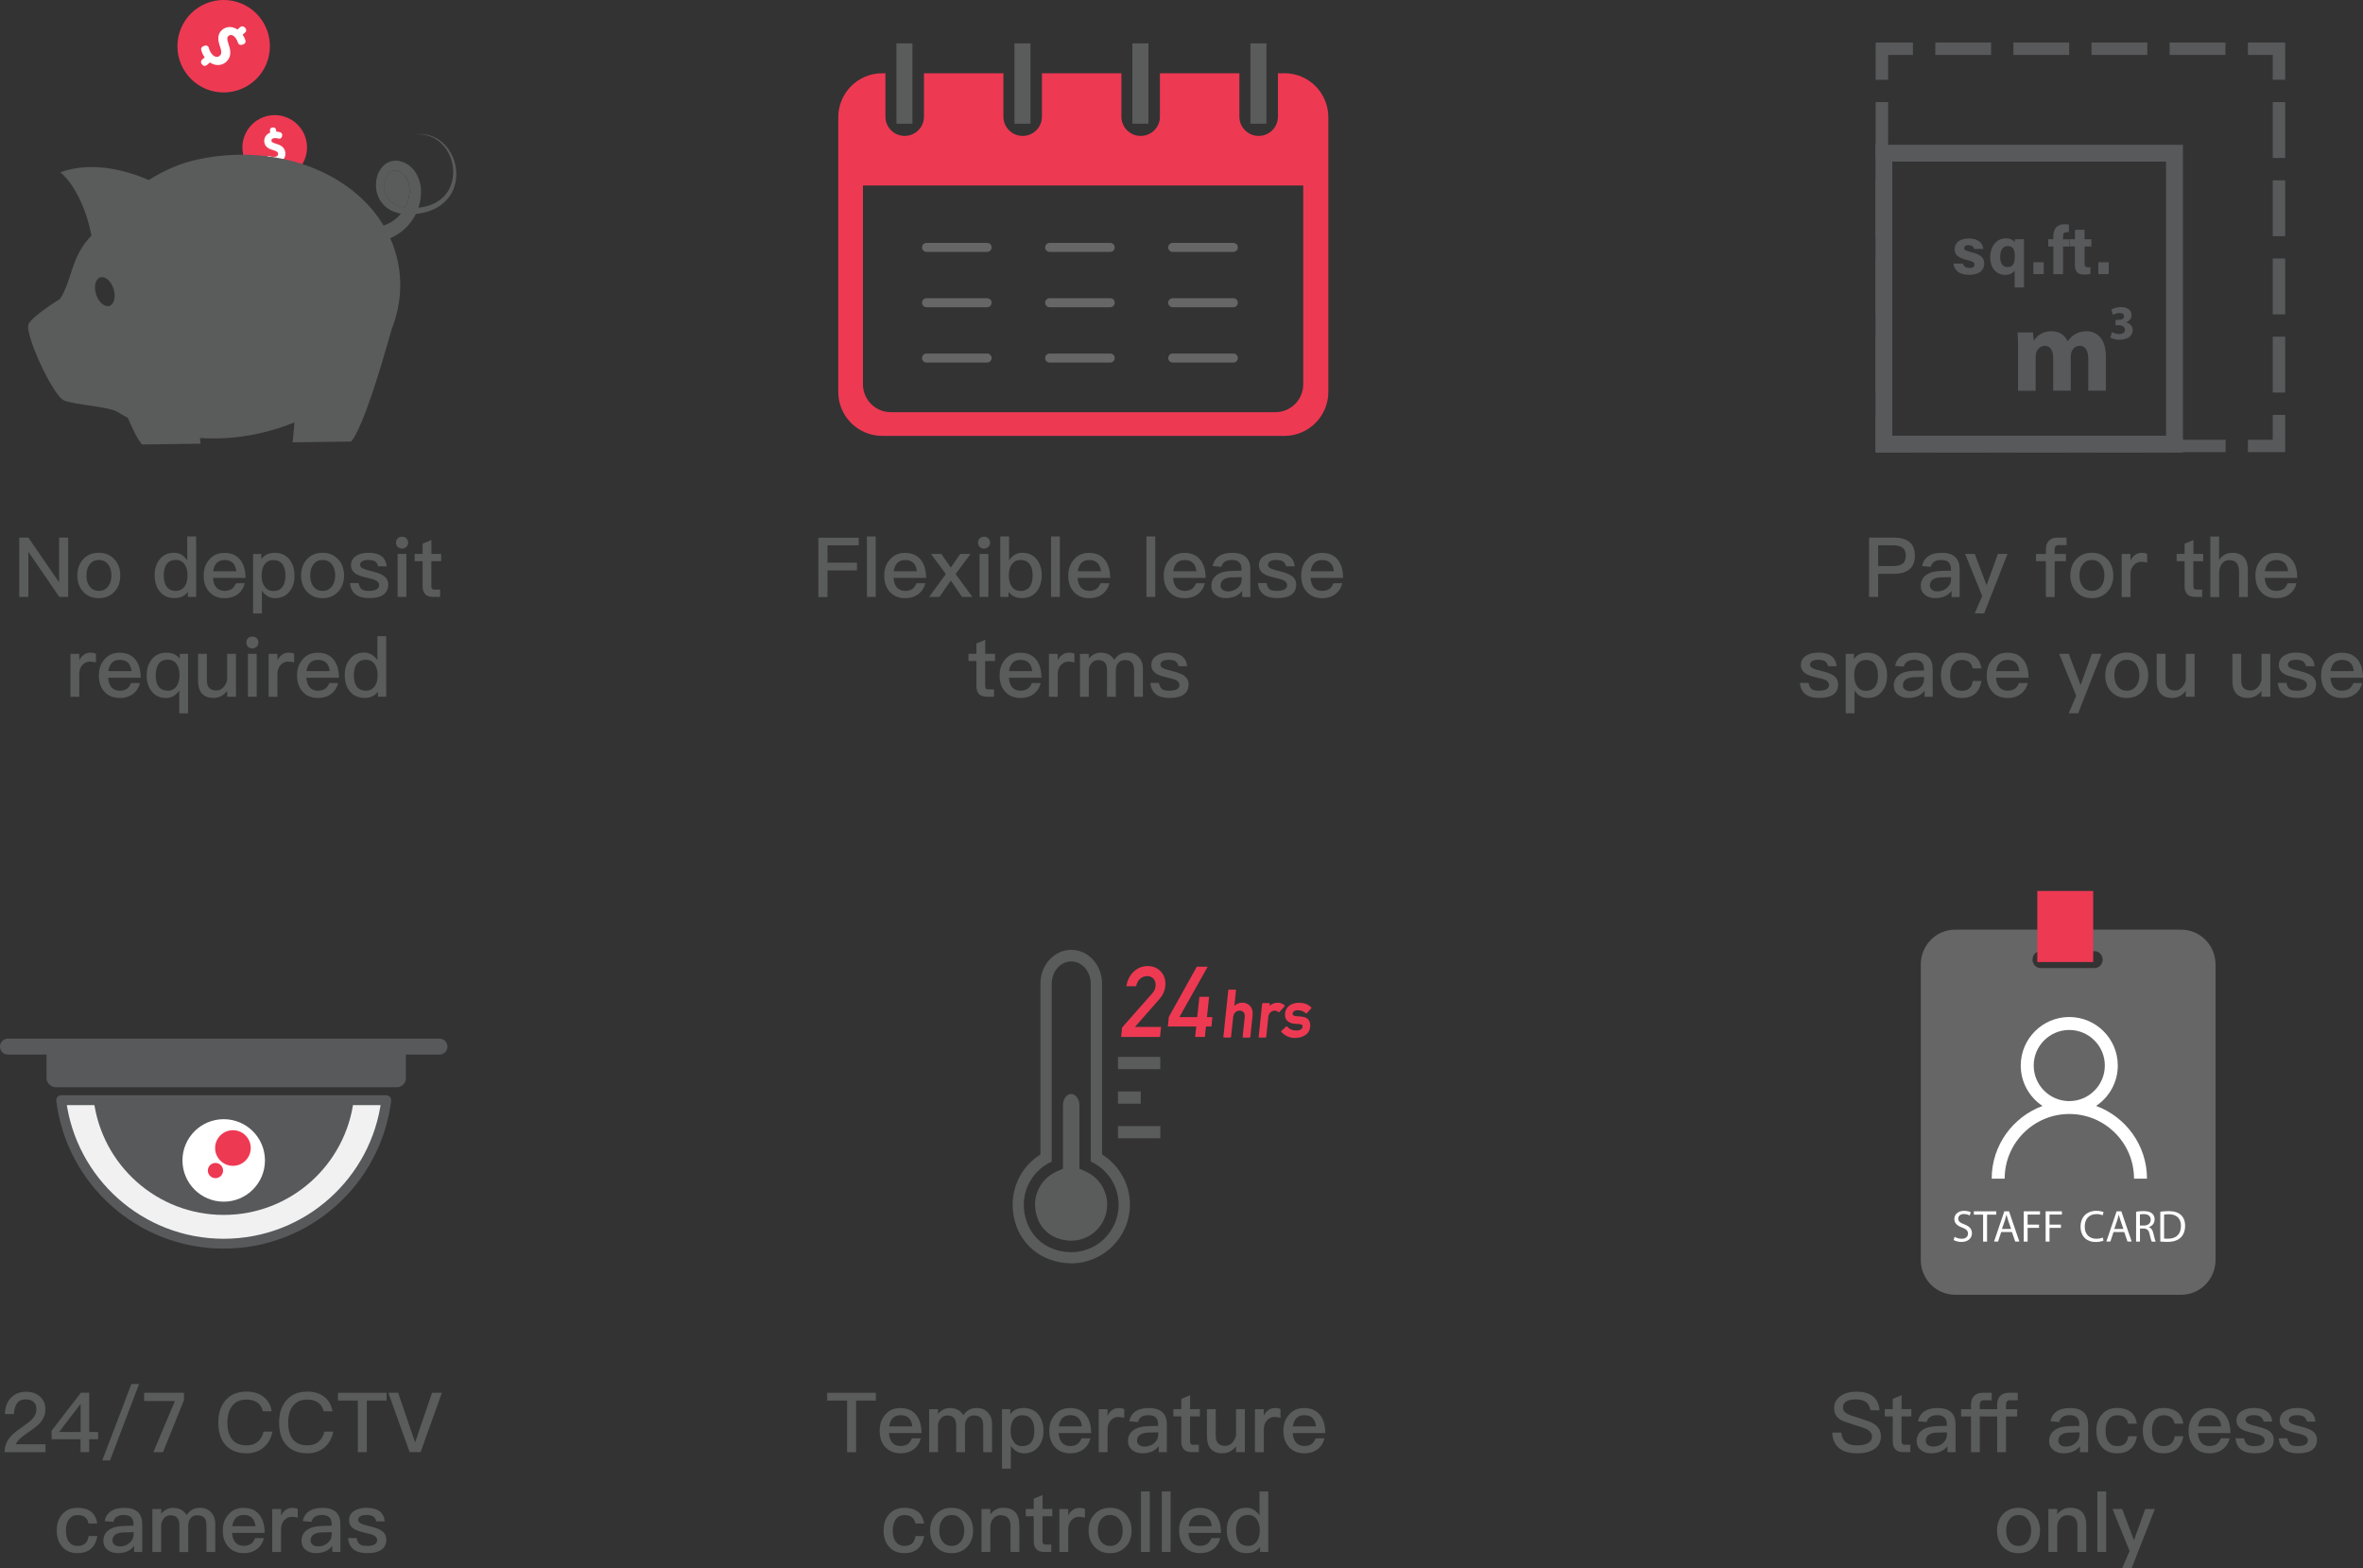 <?xml version="1.0" encoding="UTF-8"?>
<svg id="Layer_2" data-name="Layer 2" xmlns="http://www.w3.org/2000/svg" viewBox="0 0 340.86 226.26">
  <rect x="0" y="0" width="340.86" height="226.26" fill="#333333" stroke="none"/>
  <defs>
    <style>
      .cls-1 {
        stroke-dasharray: 0 0 8.06 3.22;
      }

      .cls-1, .cls-2, .cls-3, .cls-4, .cls-5, .cls-6 {
        stroke-miterlimit: 10;
      }

      .cls-1, .cls-2, .cls-3, .cls-5, .cls-6, .cls-7 {
        fill: none;
      }

      .cls-1, .cls-2, .cls-4, .cls-5, .cls-8, .cls-6, .cls-7 {
        stroke: #58595b;
      }

      .cls-1, .cls-2, .cls-5 {
        stroke-width: 1.79px;
      }

      .cls-9 {
        fill: #ee3953;
      }

      .cls-10, .cls-4 {
        fill: #fff;
      }

      .cls-11 {
        fill: #666;
      }

      .cls-12 {
        fill: #5a5b5b;
      }

      .cls-13 {
        fill: #58595b;
      }

      .cls-2 {
        stroke-dasharray: 0 0 8.05 3.22;
      }

      .cls-3 {
        stroke: #666;
        stroke-width: 1.3px;
      }

      .cls-3, .cls-8, .cls-7 {
        stroke-linecap: round;
      }

      .cls-4 {
        stroke-width: .94px;
      }

      .cls-8 {
        fill: #f1f1f2;
        stroke-width: 1.42px;
      }

      .cls-8, .cls-7 {
        stroke-linejoin: round;
      }

      .cls-6 {
        stroke-width: 2.43px;
      }

      .cls-7 {
        stroke-width: 2.3px;
      }
    </style>
  </defs>
  <g id="Layer_1-2" data-name="Layer 1">
    <g>
      <g>
        <g>
          <circle class="cls-9" cx="32.27" cy="6.67" r="6.67" transform="translate(22.63 38.18) rotate(-84.68)"/>
          <g>
            <path class="cls-10" d="m29.31,8.79l.56-.48c-.3-.36-.52-.8-.6-1.18-.02-.1.03-.2.13-.23l.23-.09c.12-.05.25.03.28.15.08.34.26.72.53,1.04.43.5,1.02.59,1.42.24.39-.34.39-.82.15-1.52-.34-.96-.4-1.69.21-2.22.58-.51,1.39-.48,2.06.08l.56-.48c.09-.07.22-.07.29.02l.11.13c.07.09.07.22-.02.29l-.53.46c.29.35.43.68.51.95.03.1-.03.21-.13.24l-.23.08c-.11.04-.24-.02-.27-.14-.07-.23-.19-.55-.48-.88-.47-.54-.97-.47-1.26-.22-.37.32-.32.74-.04,1.57.33.98.29,1.67-.34,2.21-.56.48-1.42.55-2.17-.07l-.58.5c-.09.07-.22.07-.29-.02l-.12-.13c-.07-.09-.07-.22.02-.29Z"/>
            <path class="cls-10" d="m29.56,9.52c-.13,0-.25-.06-.34-.15l-.12-.13c-.16-.19-.14-.47.04-.63l.39-.34c-.25-.34-.43-.74-.51-1.09-.05-.21.07-.42.28-.5l.23-.09c.25-.1.53.06.59.31.08.35.25.68.48.94.33.39.78.48,1.08.22.21-.18.36-.46.08-1.27-.31-.89-.5-1.8.28-2.48.61-.53,1.49-.55,2.21-.05l.41-.36c.18-.15.47-.13.63.04l.11.13c.08.09.12.2.11.32s-.06.23-.15.3l-.36.31c.19.27.33.56.41.85.06.22-.06.45-.28.53l-.23.08c-.24.09-.51-.06-.58-.3-.08-.29-.22-.55-.43-.79-.3-.35-.67-.41-.92-.2-.22.19-.27.43.03,1.32.26.76.45,1.72-.41,2.47-.63.54-1.57.57-2.31.05l-.43.37c-.08.07-.18.11-.29.11Zm.11-2.51l-.19.11c.09.31.3.72.57,1.03l.15.18-.73.64.09.07.71-.62.16.13c.59.49,1.36.51,1.86.08.51-.45.59-1.01.27-1.96-.25-.76-.41-1.38.11-1.83.18-.16.41-.25.65-.25s.59.09.94.49c.25.29.43.62.53.97l.19-.11c-.1-.26-.25-.54-.48-.82l-.15-.18.7-.61-.11-.08-.66.62-.16-.13c-.57-.47-1.26-.51-1.75-.08-.46.4-.5.95-.14,1.96.2.57.35,1.29-.22,1.78-.49.43-1.25.32-1.76-.26-.28-.32-.48-.72-.59-1.14Z"/>
          </g>
        </g>
        <g>
          <circle class="cls-9" cx="39.62" cy="21.27" r="4.66" transform="translate(4.69 49.58) rotate(-67.25)"/>
          <g>
            <path class="cls-10" d="m39.65,23.81l-.05-.51c-.32.03-.67-.02-.91-.13-.06-.03-.1-.1-.08-.17l.04-.17c.02-.09.11-.13.2-.1.23.09.52.14.81.11.46-.05.74-.35.7-.72-.04-.36-.31-.55-.81-.69-.69-.19-1.13-.44-1.19-1.01-.06-.54.28-.99.87-1.15l-.05-.51c0-.08.05-.15.13-.16h.12c.08-.02.15.04.16.12l.05.49c.32-.02.56.02.75.09.07.02.11.1.09.17l-.04.17c-.02.08-.11.13-.19.1-.16-.06-.39-.11-.7-.08-.5.05-.66.37-.63.63.04.34.29.48.88.65.7.2,1.07.5,1.13,1.08.05.51-.25,1.03-.91,1.21l.06.53c0,.08-.05.15-.13.16h-.12c-.08.02-.15-.04-.16-.12Z"/>
            <path class="cls-10" d="m39.8,24.18c-.2,0-.36-.15-.38-.34l-.03-.29c-.28,0-.57-.06-.79-.15-.17-.07-.27-.26-.22-.44l.04-.17c.05-.22.3-.35.51-.26.22.09.46.12.7.1.17-.02.31-.08.39-.17.08-.08.11-.18.1-.29-.02-.19-.14-.35-.64-.49-.63-.17-1.28-.45-1.36-1.21-.06-.6.27-1.1.85-1.34l-.03-.32c-.02-.21.13-.4.34-.42h.12s0-.01,0-.01c.23,0,.39.15.42.34l.03.27c.22,0,.42.04.61.11.18.07.29.27.24.46l-.04.17c-.06.21-.29.34-.5.26-.19-.07-.37-.09-.59-.06-.42.04-.42.29-.42.37.02.17.13.28.71.45.56.16,1.21.45,1.3,1.28.07.62-.29,1.16-.89,1.4l.04.34c.02.21-.13.4-.34.42l-.16.02Zm-.96-4.44c-.19.17-.28.4-.25.66.04.39.32.61,1.02.8.43.12.93.34.99.9.03.25-.06.49-.23.67-.04.04-.09.08-.14.12.32-.18.5-.49.46-.85-.04-.37-.22-.66-.96-.88-.54-.16-1-.34-1.05-.86-.02-.2.03-.41.17-.57Z"/>
          </g>
        </g>
        <g>
          <path class="cls-12" d="m58.52,25.5c-.26-.37-.65-.69-1.09-.84-.07-.02-.17-.06-.21-.06-.04,0-.08,0-.12-.02-.09,0-.2-.02-.29,0-.19.03-.38.1-.56.25-.17.14-.33.33-.46.56-.12.23-.22.49-.29.76-.25,1.09.11,2.34,1.03,3.04.52.41,1.18.64,1.88.74.07-.13.14-.25.2-.38.35-.8.55-1.77.41-2.73-.08-.47-.24-.94-.5-1.32Z"/>
          <path class="cls-12" d="m65.33,22.69c-.41-.96-1-1.74-1.66-2.26-.65-.53-1.34-.82-1.92-.96-.58-.14-1.05-.14-1.37-.13-.32.02-.49.04-.49.04,0,0,.17,0,.49-.01.31,0,.78.03,1.35.2.56.16,1.22.47,1.82,1.02.61.53,1.14,1.3,1.48,2.23.32.93.46,2.02.23,3.12-.11.54-.31,1.08-.6,1.58-.3.49-.7.93-1.17,1.29-.47.36-1.01.65-1.6.83-.14.06-.29.08-.44.13-.15.04-.28.08-.45.1l-.49.08s-.1.01-.15.01c.34-1.02.5-2.19.26-3.42-.14-.66-.41-1.35-.87-1.95-.47-.59-1.12-1.08-1.9-1.3-.09-.02-.13-.04-.25-.06-.12-.02-.24-.04-.36-.05-.23,0-.45,0-.67.05-.44.09-.86.3-1.17.59-.64.58-.97,1.34-1.11,2.1-.13.77-.07,1.56.21,2.29.26.74.78,1.39,1.41,1.84.58.42,1.26.65,1.92.77-.19.24-.4.46-.61.64-.53.46-1.07.75-1.53.94-.12.06-.24.1-.36.13-4.62-7.71-15.31-11.87-26.52-9.59-2.66.54-5.12,1.61-7.34,3.03-2.67-1.16-7.95-2.89-12.77-1.11,1.85,1.45,3.76,5.14,4.49,9.13-2.95,2.97-2.8,6.5-4.53,9.13,0,0-3.79,2.32-4.52,3.58-.73,1.26,3.51,10.43,5.1,11.07,1.59.64,6.41.88,7.69,1.64.49.31,1,.6,1.52.88.75,1.78,1.46,3.19,2.05,3.83,5.31-.07,8.44-.12,8.44-.12l-.1-.82c2.58.18,5.29.01,8.04-.55,1.96-.4,3.84-.98,5.6-1.7h0s-.27,2.88-.27,2.88c0,0,3.12-.04,8.44-.12,1.7-1.97,4.35-10.83,5.82-16.11.51-1.3.88-2.63,1.08-3.99,0,0,0,0,0,0h0c.28-1.9.25-3.85-.15-5.79-.24-1.2-.62-2.35-1.11-3.44.07-.03.15-.07.23-.1.62-.29,1.34-.73,2.02-1.39.54-.53,1.05-1.2,1.45-2,.05,0,.1,0,.15-.02.18-.03.33-.04.53-.08l.49-.1c.16-.03.33-.09.5-.14.17-.05.34-.1.5-.17.65-.24,1.24-.6,1.76-1.03.51-.44.94-.96,1.25-1.53.3-.57.49-1.18.58-1.78.19-1.2-.02-2.36-.41-3.32ZM15.78,44.13c-.69.22-1.55-.52-1.92-1.66-.36-1.14-.1-2.24.6-2.46s1.55.52,1.92,1.66c.36,1.14.1,2.24-.6,2.46Zm42.84-14.58c-.06.13-.13.26-.2.38-.7-.11-1.36-.33-1.88-.74-.92-.7-1.28-1.95-1.03-3.04.07-.27.16-.52.29-.76.13-.22.29-.42.46-.56.17-.15.36-.22.56-.25.09-.03.2,0,.29,0,.04,0,.08.02.12.02.03,0,.14.04.21.06.44.15.82.46,1.09.84.27.38.43.85.5,1.32.15.96-.06,1.93-.41,2.73Z"/>
        </g>
      </g>
      <g>
        <path class="cls-9" d="m185.24,10.57h-.9v6.26c0,1.54-1.25,2.78-2.78,2.78s-2.78-1.25-2.78-2.78v-6.26h-11.46v6.26c0,1.54-1.25,2.78-2.78,2.78s-2.78-1.25-2.78-2.78v-6.26h-11.46v6.26c0,1.54-1.25,2.78-2.78,2.78s-2.78-1.25-2.78-2.78v-6.26h-11.46v6.26c0,1.54-1.25,2.78-2.78,2.78s-2.78-1.25-2.78-2.78v-6.26h-.46c-3.5,0-6.34,2.84-6.34,6.34v39.63c0,3.5,2.84,6.34,6.34,6.34h58.01c3.5,0,6.34-2.84,6.34-6.34V16.9c0-3.5-2.84-6.34-6.34-6.34Zm2.75,44.87c0,2.22-1.8,4.02-4.02,4.02h-55.47c-2.22,0-4.02-1.8-4.02-4.02v-28.68h63.51v28.68Z"/>
        <rect class="cls-12" x="129.31" y="6.26" width="2.31" height="11.59"/>
        <rect class="cls-12" x="146.33" y="6.26" width="2.31" height="11.59"/>
        <rect class="cls-12" x="163.35" y="6.26" width="2.31" height="11.59"/>
        <rect class="cls-12" x="180.37" y="6.26" width="2.31" height="11.59"/>
        <g>
          <line class="cls-3" x1="133.65" y1="35.69" x2="142.39" y2="35.69"/>
          <line class="cls-3" x1="133.65" y1="43.67" x2="142.39" y2="43.67"/>
          <line class="cls-3" x1="133.65" y1="51.65" x2="142.39" y2="51.65"/>
        </g>
        <g>
          <line class="cls-3" x1="151.41" y1="35.69" x2="160.15" y2="35.69"/>
          <line class="cls-3" x1="151.41" y1="43.67" x2="160.15" y2="43.67"/>
          <line class="cls-3" x1="151.41" y1="51.65" x2="160.15" y2="51.65"/>
        </g>
        <g>
          <line class="cls-3" x1="169.16" y1="35.69" x2="177.91" y2="35.69"/>
          <line class="cls-3" x1="169.16" y1="43.67" x2="177.91" y2="43.67"/>
          <line class="cls-3" x1="169.16" y1="51.65" x2="177.91" y2="51.65"/>
        </g>
      </g>
      <g>
        <path class="cls-11" d="m314.63,134.11h-32.6c-2.74,0-4.96,2.25-4.96,5.03v42.61c0,2.78,2.22,5.03,4.96,5.03h32.6c2.74,0,4.96-2.25,4.96-5.03v-42.61c0-2.78-2.22-5.03-4.96-5.03Zm-11.33,4.35c0,.66-.53,1.19-1.18,1.19h-7.75c-.65,0-1.18-.53-1.18-1.19v-.06c0-.66.53-1.19,1.18-1.19h7.75c.65,0,1.18.53,1.18,1.19v.06Z"/>
        <g>
          <path class="cls-10" d="m281.96,178.42c.25.16.62.28,1.01.28.58,0,.91-.3.91-.74,0-.41-.23-.64-.82-.87-.71-.25-1.15-.62-1.15-1.24,0-.68.56-1.18,1.41-1.18.45,0,.77.1.96.21l-.16.46c-.14-.08-.43-.21-.83-.21-.6,0-.82.36-.82.65,0,.41.27.61.87.84.74.28,1.11.64,1.11,1.28,0,.67-.5,1.26-1.53,1.26-.42,0-.88-.12-1.11-.28l.14-.47Z"/>
          <path class="cls-10" d="m286.06,175.22h-1.33v-.48h3.23v.48h-1.33v3.89h-.57v-3.89Z"/>
          <path class="cls-10" d="m288.67,177.73l-.45,1.37h-.58l1.48-4.36h.68l1.49,4.36h-.6l-.47-1.37h-1.55Zm1.43-.44l-.43-1.26c-.1-.28-.16-.54-.23-.8h-.01c-.06.26-.14.52-.22.79l-.43,1.26h1.31Z"/>
          <path class="cls-10" d="m291.92,174.74h2.35v.47h-1.79v1.45h1.65v.47h-1.65v1.98h-.56v-4.36Z"/>
          <path class="cls-10" d="m295.08,174.74h2.35v.47h-1.79v1.45h1.65v.47h-1.65v1.98h-.56v-4.36Z"/>
          <path class="cls-10" d="m303.43,178.96c-.21.1-.62.21-1.15.21-1.23,0-2.16-.78-2.16-2.21s.93-2.29,2.28-2.29c.54,0,.89.12,1.04.19l-.14.46c-.21-.1-.52-.18-.88-.18-1.02,0-1.7.65-1.7,1.8,0,1.07.62,1.76,1.68,1.76.34,0,.69-.07.92-.18l.12.45Z"/>
          <path class="cls-10" d="m304.87,177.73l-.45,1.37h-.58l1.48-4.36h.68l1.49,4.36h-.6l-.47-1.37h-1.55Zm1.43-.44l-.43-1.26c-.1-.28-.16-.54-.23-.8h-.01c-.06.26-.14.52-.22.79l-.43,1.26h1.31Z"/>
          <path class="cls-10" d="m308.12,174.8c.28-.06.69-.09,1.08-.09.6,0,.99.11,1.26.36.22.19.34.49.34.83,0,.58-.36.96-.82,1.11v.02c.34.12.54.43.64.88.14.61.25,1.03.34,1.2h-.58c-.07-.12-.17-.5-.29-1.04-.13-.6-.36-.83-.87-.85h-.53v1.89h-.56v-4.31Zm.56,1.99h.58c.6,0,.98-.33.98-.83,0-.56-.41-.81-1-.82-.27,0-.47.03-.56.05v1.59Z"/>
          <path class="cls-10" d="m311.61,174.8c.34-.05.75-.09,1.2-.09.81,0,1.39.19,1.77.54.39.36.62.86.62,1.57s-.22,1.3-.63,1.7c-.41.41-1.08.63-1.93.63-.4,0-.74-.02-1.02-.05v-4.29Zm.56,3.86c.14.03.35.03.57.03,1.2,0,1.86-.67,1.86-1.85,0-1.03-.58-1.68-1.77-1.68-.29,0-.51.03-.66.06v3.44Z"/>
        </g>
        <rect class="cls-9" x="293.88" y="128.53" width="8.06" height="10.25"/>
        <path class="cls-10" d="m302.35,159.54c1.89-1.25,3.14-3.4,3.14-5.83,0-3.86-3.14-7-7-7s-7,3.14-7,7c0,2.43,1.25,4.58,3.14,5.83-4.27,1.58-7.33,5.68-7.33,10.49h1.87c0-5.14,4.18-9.33,9.33-9.33s9.33,4.18,9.33,9.33h1.87c0-4.81-3.06-8.92-7.33-10.49Zm-3.86-.7c-2.83,0-5.13-2.3-5.13-5.13s2.3-5.13,5.13-5.13,5.13,2.3,5.13,5.13-2.3,5.13-5.13,5.13Z"/>
      </g>
      <g>
        <line class="cls-7" x1="1.15" y1="150.98" x2="63.39" y2="150.98"/>
        <path class="cls-8" d="m8.82,158.71c1.45,11.67,11.39,20.7,23.45,20.7s22-9.03,23.45-20.7H8.82Z"/>
        <path class="cls-13" d="m13.52,158.71c1.16,9.33,9.11,16.55,18.75,16.55s17.59-7.22,18.75-16.55H13.52Z"/>
        <circle class="cls-4" cx="32.27" cy="167.4" r="6.42"/>
        <circle class="cls-9" cx="33.6" cy="165.61" r="2.57"/>
        <circle class="cls-9" cx="31.08" cy="168.86" r="1.1"/>
        <rect class="cls-13" x="6.71" y="150.98" width="51.84" height="5.86" rx="1.3" ry="1.3"/>
      </g>
      <g>
        <g>
          <g>
            <polyline class="cls-5" points="328.74 59.85 328.74 64.33 324.26 64.33"/>
            <line class="cls-2" x1="321.04" y1="64.33" x2="277.55" y2="64.33"/>
            <polyline class="cls-5" points="275.94 64.33 271.46 64.33 271.46 59.85"/>
            <line class="cls-1" x1="271.46" y1="56.63" x2="271.46" y2="13.12"/>
            <polyline class="cls-5" points="271.46 11.51 271.46 7.03 275.94 7.03"/>
            <line class="cls-2" x1="279.16" y1="7.03" x2="322.65" y2="7.03"/>
            <polyline class="cls-5" points="324.26 7.03 328.74 7.03 328.74 11.51"/>
            <line class="cls-1" x1="328.74" y1="14.73" x2="328.74" y2="58.24"/>
          </g>
          <rect class="cls-6" x="271.75" y="22.1" width="41.92" height="41.97"/>
        </g>
        <g>
          <path class="cls-13" d="m291.11,50.64c0-1.04-.03-1.93-.07-2.68h2.21l.11,1.14h.05c.36-.53,1.1-1.32,2.53-1.32,1.09,0,1.93.56,2.3,1.44h.03c.31-.44.68-.79,1.09-1.02.45-.27.97-.42,1.59-.42,1.6,0,2.82,1.13,2.82,3.64v4.94h-2.54v-4.55c0-1.21-.39-1.92-1.23-1.92-.61,0-1.02.41-1.2.91-.06.19-.09.45-.09.66v4.9h-2.54v-4.7c0-1.06-.38-1.77-1.21-1.77-.67,0-1.07.51-1.22.94-.08.2-.1.44-.1.66v4.88h-2.54v-5.71Z"/>
          <path class="cls-13" d="m304.64,47.91c.19.1.63.28,1.06.28.55,0,.83-.27.83-.61,0-.45-.45-.66-.92-.66h-.44v-.77h.42c.36,0,.81-.14.81-.52,0-.27-.22-.48-.67-.48-.38,0-.77.16-.95.27l-.22-.77c.28-.18.82-.35,1.41-.35.98,0,1.51.51,1.51,1.14,0,.48-.28.86-.83,1.06h0c.55.11.99.52.99,1.12,0,.81-.71,1.39-1.87,1.39-.59,0-1.09-.15-1.35-.32l.22-.8Z"/>
        </g>
        <g>
          <path class="cls-13" d="m283.16,38.03c.11.4.43.63.95.63s.7-.18.7-.49c0-.32-.22-.45-.94-.63-1.64-.4-1.91-.91-1.91-1.62s.52-1.52,2.04-1.52,2.04.83,2.09,1.51h-1.33c-.04-.19-.17-.54-.82-.54-.46,0-.61.2-.61.43,0,.25.16.37.97.56,1.68.39,1.92.97,1.92,1.7,0,.83-.63,1.59-2.17,1.59s-2.16-.74-2.27-1.63h1.37Z"/>
          <path class="cls-13" d="m290.61,39c-.28.46-.73.65-1.41.65-1.12,0-2.11-.84-2.11-2.58,0-1.62.97-2.68,2.23-2.68.8,0,1.17.32,1.29.59,0-.13.03-.35.04-.47h1.31c0,.42,0,.92,0,1.38v5.58h-1.35v-2.46Zm-2.09-1.98c0,.9.33,1.51,1.06,1.51.85,0,1.05-.62,1.05-1.53,0-.98-.19-1.5-1.02-1.5-.74,0-1.08.62-1.08,1.52Z"/>
          <path class="cls-13" d="m293.31,39.54v-1.71h1.5v1.71h-1.5Z"/>
          <path class="cls-13" d="m296.19,39.54v-3.98h-.73v-1.05h.73v-.44c0-1.04.52-1.72,1.6-1.72.23,0,.52.02.65.06v1.1c-.08-.01-.18-.02-.29-.02-.41,0-.56.15-.56.69v.34h.88v1.05h-.88v3.98h-1.39Z"/>
          <path class="cls-13" d="m298.53,34.51h.78v-1.36h1.39v1.36h.98v1.05h-.98v2.48c0,.38.12.53.53.53.08,0,.21,0,.32-.02v.96c-.28.09-.66.1-.94.1-.98,0-1.31-.53-1.31-1.41v-2.65h-.78v-1.05Z"/>
          <path class="cls-13" d="m302.68,39.54v-1.71h1.5v1.71h-1.5Z"/>
        </g>
      </g>
      <g>
        <rect class="cls-12" x="161.27" y="152.47" width="6.1" height="1.76"/>
        <rect class="cls-12" x="161.27" y="157.45" width="3.28" height="1.76"/>
        <rect class="cls-12" x="161.27" y="162.44" width="6.1" height="1.76"/>
        <g>
          <path class="cls-12" d="m156.66,169.02l-.96-.43v-9.18c0-.86-.54-1.59-1.18-1.6,0,0,0,0,0,0-.64,0-1.19.73-1.19,1.6v9.18l-.96.43c-2.19.99-3.82,3.62-2.71,6.72.48,1.34,1.47,2.35,2.79,2.85.69.26,1.38.39,2.06.39,0,0,0,0,0,0,2.87,0,5.2-2.34,5.2-5.21,0-2.04-1.2-3.91-3.07-4.75Z"/>
          <path class="cls-12" d="m158.97,166.55v-24.67c0-2.68-1.99-4.86-4.44-4.86h0c-2.45,0-4.45,2.18-4.45,4.86v24.67c-3.41,2.1-4.89,6.33-3.48,10.29.8,2.22,2.51,3.97,4.71,4.8,1.06.4,2.14.6,3.22.6h0c4.67,0,8.46-3.81,8.46-8.48,0-2.96-1.55-5.68-4.02-7.22Zm2.31,8.25c-.03.18-.06.35-.1.53-.02.09-.04.17-.07.27-.04.16-.1.32-.15.48-.03.08-.05.16-.09.25-.08.18-.15.35-.24.53-.03.05-.05.1-.08.15-.12.22-.25.43-.38.64-.04.05-.08.1-.12.16-.11.15-.22.29-.34.43-.05.07-.11.13-.17.2-.11.12-.22.24-.35.35l-.2.18c-.13.11-.27.22-.4.32-.06.04-.12.09-.19.14-.2.14-.41.27-.63.39-.02.02-.05.03-.08.04-.2.1-.39.2-.6.28-.08.03-.15.05-.23.08-.16.06-.32.11-.49.16-.09.03-.18.05-.27.07-.16.04-.33.07-.51.1-.08.02-.17.03-.26.04-.21.03-.43.04-.65.04-.05,0-.09.01-.14.01h-.02c-.25,0-.5-.02-.76-.04-.07-.01-.14-.02-.21-.03-.2-.03-.41-.07-.61-.11-.08-.02-.16-.03-.24-.05-.27-.07-.55-.15-.82-.26-1.76-.66-3.11-2.05-3.75-3.82-1.36-3.79.51-7.37,3.58-8.76v-25.65c0-.45.08-.88.22-1.26.43-1.16,1.43-1.97,2.6-1.97h0c1.16,0,2.16.81,2.59,1.97.14.38.22.81.22,1.26v25.65c2.37,1.07,4.02,3.45,4.02,6.24,0,.26-.02.53-.05.79,0,.08-.02.16-.03.24Z"/>
        </g>
        <g>
          <path class="cls-9" d="m161.86,148.23l4.37-4.96c.17-.2.29-.39.36-.56.05-.16.09-.32.1-.46.04-.38-.04-.71-.24-1-.21-.28-.53-.43-.97-.44-.39,0-.72.13-1.01.38-.29.26-.49.62-.59,1.08h-1.4c.13-.84.47-1.54,1.04-2.09.57-.54,1.24-.81,2-.82.85,0,1.5.29,1.97.84.48.54.68,1.23.6,2.07-.07.67-.33,1.26-.78,1.78l-3.59,4.09h3.76l-.15,1.45h-5.61l.14-1.36Z"/>
          <path class="cls-9" d="m168.59,146.72l4.05-7.27h1.57l-4.08,7.27h2.57l.31-2.92h1.4l-.31,2.92h.79l-.14,1.36h-.79l-.16,1.51h-1.4l.16-1.51h-4.1s.14-1.36.14-1.36Z"/>
        </g>
        <g>
          <path class="cls-9" d="m179.34,149.68s-.05-.01-.07-.03c-.02-.02-.03-.04-.02-.07l.3-2.85c.03-.31-.02-.54-.16-.7-.14-.16-.32-.24-.56-.24s-.45.08-.63.24c-.18.16-.28.4-.32.71l-.3,2.85s-.04.08-.09.08h-.93s-.05-.01-.07-.03c-.02-.02-.03-.04-.02-.07l.71-6.73s.04-.08.09-.08h.93s.05.01.07.03c.02.02.03.04.02.07l-.23,2.23c.31-.29.71-.45,1.17-.45.4,0,.77.15,1.07.45.3.3.43.74.39,1.32l-.33,3.19s-.04.08-.09.08h-.93Z"/>
          <path class="cls-9" d="m181.65,149.68s-.05-.01-.07-.03c-.02-.02-.03-.04-.02-.07l.5-4.79s.04-.08.09-.08h.93s.05.01.07.03c.02.02.03.04.02.07l-.03.29c.31-.29.71-.45,1.17-.45.39,0,.73.14,1,.39.04.03.04.09,0,.13l-.77.83s-.04.03-.07.03c-.02,0-.04,0-.06-.02-.16-.15-.34-.22-.53-.22-.22,0-.41.07-.58.22-.19.14-.31.38-.35.7l-.3,2.89s-.04.08-.09.08h-.93Z"/>
          <path class="cls-9" d="m186.84,149.74c-.78,0-1.46-.3-2.02-.89-.02-.02-.03-.04-.02-.06s.01-.05.03-.06l.72-.66s.04-.02.06-.02h0s.05.01.06.03c.32.39.76.58,1.33.58.25,0,.46-.05.63-.15.16-.09.24-.22.26-.39.02-.21-.05-.26-.08-.28-.08-.06-.2-.09-.35-.1l-.82-.07c-.41-.04-.73-.19-.97-.43-.24-.25-.35-.59-.31-1.02.06-.52.28-.91.66-1.17.36-.26.8-.39,1.31-.39.22,0,.42.01.59.04.17.03.34.08.48.13.28.12.54.29.75.5.04.03.04.09,0,.13l-.65.7s-.04.03-.07.03c-.02,0-.04,0-.06-.02-.16-.13-.33-.24-.51-.32-.17-.07-.39-.11-.63-.11-.27,0-.46.05-.57.14-.12.09-.18.21-.2.35-.01.08.01.15.08.21.05.06.16.12.41.15l.76.06c.51.04.87.2,1.07.49.18.28.26.63.21,1.04-.06.49-.29.88-.7,1.14-.4.27-.89.41-1.46.41h0Z"/>
        </g>
      </g>
      <g>
        <path class="cls-12" d="m4.09,77.55l4.38,6.37h.05v-6.37h1.31v8.56h-1.27l-4.42-6.44h-.05v6.44h-1.31v-8.56h1.32Z"/>
        <path class="cls-12" d="m16.51,80.68c.55.61.84,1.39.84,2.34s-.28,1.72-.83,2.32c-.58.62-1.33.95-2.27.95s-1.69-.32-2.27-.95c-.55-.6-.83-1.38-.83-2.32s.28-1.73.84-2.34c.56-.62,1.32-.94,2.25-.94s1.69.31,2.25.94Zm-3.62.8c-.29.4-.42.91-.42,1.54s.13,1.13.42,1.52c.32.46.78.7,1.37.7s1.04-.24,1.38-.7c.29-.41.43-.91.43-1.52s-.14-1.14-.43-1.54c-.33-.47-.79-.7-1.38-.7s-1.04.23-1.37.7Z"/>
        <path class="cls-12" d="m28.29,77.38v8.73h-1.19v-.74c-.43.6-1.08.91-1.92.91-.91,0-1.63-.32-2.15-.97-.48-.6-.72-1.38-.72-2.33s.23-1.67.71-2.27c.5-.65,1.21-.97,2.1-.97.76,0,1.39.36,1.89,1.09v-3.45h1.27Zm-4.27,4.03c-.26.36-.4.89-.4,1.57s.12,1.21.37,1.59c.29.44.76.67,1.38.67.55,0,.97-.23,1.28-.66.26-.4.4-.9.4-1.52v-.11c0-.67-.17-1.21-.48-1.62-.31-.38-.7-.56-1.16-.56-.62,0-1.09.2-1.39.64Z"/>
        <path class="cls-12" d="m34.68,80.78c.48.62.73,1.49.74,2.59h-4.7c.05.6.2,1.07.49,1.39.29.31.68.48,1.19.48.44,0,.8-.11,1.08-.31.22-.17.4-.44.56-.8h1.27c-.14.58-.42,1.07-.85,1.45-.54.47-1.22.71-2.05.71-.91,0-1.64-.29-2.17-.85-.58-.6-.86-1.4-.86-2.42,0-.92.26-1.69.82-2.31.53-.64,1.26-.95,2.17-.95,1.01,0,1.79.34,2.31,1.03Zm-3.42.43c-.26.28-.44.67-.52,1.2h3.35c-.12-1.08-.68-1.62-1.69-1.62-.48,0-.85.13-1.14.42Z"/>
        <path class="cls-12" d="m41.76,80.72c.48.6.72,1.37.72,2.33s-.24,1.67-.71,2.27c-.5.65-1.21.97-2.1.97-.77,0-1.39-.36-1.89-1.08v3.29h-1.27v-8.58h1.19v.74c.43-.61,1.08-.91,1.92-.91.91,0,1.62.32,2.15.97Zm-3.62.72c-.26.38-.4.9-.4,1.54v.11c0,.66.16,1.2.49,1.61.29.37.67.56,1.15.56.62,0,1.08-.2,1.38-.61.26-.38.41-.91.41-1.59s-.13-1.21-.37-1.59c-.3-.46-.76-.67-1.38-.67-.55,0-.98.22-1.28.66Z"/>
        <path class="cls-12" d="m48.79,80.68c.55.61.84,1.39.84,2.34s-.28,1.72-.83,2.32c-.58.62-1.33.95-2.27.95s-1.69-.32-2.27-.95c-.55-.6-.83-1.38-.83-2.32s.28-1.73.84-2.34c.56-.62,1.32-.94,2.25-.94s1.69.31,2.25.94Zm-3.62.8c-.29.4-.42.91-.42,1.54s.13,1.13.42,1.52c.32.46.78.7,1.37.7s1.04-.24,1.38-.7c.29-.41.43-.91.43-1.52s-.14-1.14-.43-1.54c-.33-.47-.79-.7-1.38-.7s-1.04.23-1.37.7Z"/>
        <path class="cls-12" d="m55.8,81.7h-1.24c-.1-.34-.24-.56-.44-.7-.22-.14-.55-.22-.98-.22-.38,0-.67.05-.86.17-.23.12-.34.31-.34.55,0,.22.17.4.5.55.22.1.62.22,1.25.37.71.17,1.24.37,1.57.59.49.31.74.74.74,1.3,0,1.31-.92,1.97-2.76,1.97-1.7,0-2.61-.73-2.76-2.17h1.25c.07.42.23.72.44.89.22.16.55.24,1.03.24.98,0,1.49-.29,1.49-.84,0-.3-.19-.54-.55-.71-.19-.1-.61-.22-1.25-.36-.73-.17-1.25-.35-1.54-.54-.48-.3-.72-.72-.72-1.25,0-.56.23-1.01.7-1.32.47-.32,1.08-.48,1.82-.48,1.61,0,2.5.65,2.64,1.96Z"/>
        <path class="cls-12" d="m58.62,77.67c.17.16.25.36.25.61s-.1.46-.26.62c-.17.16-.38.24-.62.24-.25,0-.46-.08-.62-.24-.17-.17-.25-.38-.25-.62s.08-.46.25-.61c.17-.17.37-.24.62-.24s.47.07.64.24Zm0,2.24v6.2h-1.27v-6.2h1.27Z"/>
        <path class="cls-12" d="m62.22,79.91h1.42v1.05h-1.42v3.6c0,.17.04.29.11.37.07.07.18.12.34.12h.82v1.06h-1.02c-.53,0-.92-.14-1.16-.42-.24-.26-.35-.64-.35-1.13v-3.6h-1.15v-1.05h1.15v-1.48l1.27-.53v2Z"/>
        <path class="cls-12" d="m13.84,94.3v1.27c-.31-.1-.61-.13-.9-.13-.38,0-.73.16-1.03.47-.32.34-.48.78-.48,1.32v3.29h-1.27v-6.2h1.27v.94c.16-.34.36-.59.6-.76.29-.24.62-.35,1.01-.35.31,0,.59.05.8.16Z"/>
        <path class="cls-12" d="m19.56,95.18c.48.62.73,1.49.74,2.59h-4.7c.05.6.2,1.07.49,1.39.29.31.68.48,1.19.48.44,0,.8-.11,1.08-.31.22-.17.4-.44.56-.8h1.27c-.14.58-.42,1.07-.85,1.45-.54.47-1.22.71-2.05.71-.91,0-1.64-.29-2.17-.85-.58-.6-.86-1.4-.86-2.42,0-.92.26-1.69.82-2.31.53-.64,1.26-.95,2.17-.95,1.01,0,1.79.34,2.31,1.03Zm-3.42.43c-.26.28-.44.67-.52,1.2h3.35c-.12-1.08-.68-1.62-1.69-1.62-.48,0-.85.13-1.14.42Z"/>
        <path class="cls-12" d="m25.94,95.06v-.74h1.19v8.58h-1.27v-3.29c-.5.72-1.14,1.08-1.89,1.08-.9,0-1.6-.32-2.1-.97-.48-.6-.71-1.36-.71-2.27,0-.96.24-1.73.72-2.33.52-.65,1.24-.97,2.15-.97.84,0,1.49.3,1.92.91Zm-3.11.79c-.25.38-.37.91-.37,1.59s.13,1.21.41,1.59c.29.41.76.61,1.38.61.47,0,.85-.19,1.16-.56.31-.41.48-.95.48-1.61v-.11c0-.64-.13-1.15-.4-1.54-.31-.44-.73-.66-1.28-.66-.62,0-1.09.22-1.38.67Z"/>
        <path class="cls-12" d="m29.84,94.31v3.78c0,.53.11.91.34,1.15.22.24.58.37,1.07.37.34,0,.64-.14.92-.41.29-.28.49-.65.6-1.1v-3.79h1.27v6.2h-1.27v-.84c-.53.67-1.18,1.01-1.96,1.01-1.5,0-2.24-.84-2.24-2.51v-3.86h1.27Z"/>
        <path class="cls-12" d="m37.03,92.07c.17.16.25.36.25.61s-.1.46-.26.62c-.17.16-.38.24-.62.24-.25,0-.46-.08-.62-.24-.17-.17-.25-.38-.25-.62s.08-.46.25-.61c.17-.17.37-.24.62-.24s.47.07.64.24Zm0,2.24v6.2h-1.27v-6.2h1.27Z"/>
        <path class="cls-12" d="m42.43,94.3v1.27c-.31-.1-.61-.13-.9-.13-.38,0-.73.16-1.03.47-.32.34-.48.78-.48,1.32v3.29h-1.27v-6.2h1.27v.94c.16-.34.36-.59.6-.76.29-.24.62-.35,1.01-.35.31,0,.59.05.8.16Z"/>
        <path class="cls-12" d="m48.15,95.18c.48.62.73,1.49.74,2.59h-4.7c.05.6.2,1.07.49,1.39.29.31.68.48,1.19.48.44,0,.8-.11,1.08-.31.22-.17.4-.44.56-.8h1.27c-.14.58-.42,1.07-.85,1.45-.54.47-1.22.71-2.05.71-.91,0-1.64-.29-2.17-.85-.58-.6-.86-1.4-.86-2.42,0-.92.26-1.69.82-2.31.53-.64,1.26-.95,2.17-.95,1.01,0,1.79.34,2.31,1.03Zm-3.42.43c-.26.28-.44.67-.52,1.2h3.35c-.12-1.08-.68-1.62-1.69-1.62-.48,0-.85.13-1.14.42Z"/>
        <path class="cls-12" d="m55.71,91.78v8.73h-1.19v-.74c-.43.6-1.08.91-1.92.91-.91,0-1.63-.32-2.15-.97-.48-.6-.72-1.38-.72-2.33s.23-1.67.71-2.27c.5-.65,1.21-.97,2.1-.97.76,0,1.39.36,1.9,1.09v-3.45h1.27Zm-4.27,4.03c-.26.36-.4.89-.4,1.57s.12,1.21.37,1.59c.29.44.76.67,1.38.67.55,0,.97-.23,1.28-.66.26-.4.4-.9.4-1.52v-.11c0-.67-.17-1.21-.48-1.62-.31-.38-.7-.56-1.16-.56-.62,0-1.09.2-1.39.64Z"/>
      </g>
      <g>
        <path class="cls-12" d="m123.87,77.55v1.12h-4.51v2.5h4.26v1.12h-4.26v3.84h-1.31v-8.56h5.82Z"/>
        <path class="cls-12" d="m126.32,77.38v8.73h-1.27v-8.73h1.27Z"/>
        <path class="cls-12" d="m132.85,80.78c.48.62.73,1.49.74,2.59h-4.7c.05.6.2,1.07.49,1.39.29.31.68.48,1.19.48.44,0,.8-.11,1.08-.31.22-.17.4-.44.56-.8h1.27c-.14.58-.42,1.07-.85,1.45-.54.47-1.22.71-2.05.71-.91,0-1.64-.29-2.17-.85-.58-.6-.86-1.4-.86-2.42,0-.92.26-1.69.82-2.31.53-.64,1.26-.95,2.17-.95,1.01,0,1.79.34,2.32,1.03Zm-3.42.43c-.26.28-.44.67-.52,1.2h3.35c-.12-1.08-.68-1.62-1.69-1.62-.48,0-.85.13-1.14.42Z"/>
        <path class="cls-12" d="m135.78,79.91l1.37,1.97,1.36-1.97h1.49l-2.15,2.9,2.41,3.3h-1.49l-1.62-2.36-1.63,2.36h-1.5l2.42-3.3-2.15-2.9h1.49Z"/>
        <path class="cls-12" d="m142.57,77.67c.17.16.25.36.25.61s-.1.46-.26.62c-.17.16-.38.24-.62.24-.25,0-.46-.08-.62-.24-.17-.17-.25-.38-.25-.62s.08-.46.25-.61c.17-.17.37-.24.62-.24s.47.07.64.24Zm0,2.24v6.2h-1.27v-6.2h1.27Z"/>
        <path class="cls-12" d="m145.56,77.38v3.45c.5-.73,1.13-1.09,1.9-1.09.89,0,1.58.32,2.1.97.47.6.71,1.36.71,2.27s-.24,1.73-.72,2.33c-.53.65-1.24.97-2.15.97-.85,0-1.49-.31-1.92-.91v.74h-1.19v-8.73h1.27Zm.46,3.96c-.34.41-.49.95-.49,1.62v.11c0,.62.13,1.13.4,1.52.3.43.73.66,1.28.66.62,0,1.08-.23,1.38-.67.24-.38.37-.91.37-1.59s-.13-1.21-.4-1.57c-.3-.43-.77-.64-1.39-.64-.48,0-.86.18-1.15.56Z"/>
        <path class="cls-12" d="m152.88,77.38v8.73h-1.27v-8.73h1.27Z"/>
        <path class="cls-12" d="m159.4,80.78c.48.62.73,1.49.74,2.59h-4.7c.05.6.2,1.07.49,1.39.29.31.68.48,1.19.48.44,0,.8-.11,1.08-.31.22-.17.4-.44.56-.8h1.27c-.14.58-.42,1.07-.85,1.45-.54.47-1.22.71-2.05.71-.91,0-1.64-.29-2.17-.85-.58-.6-.86-1.4-.86-2.42,0-.92.26-1.69.82-2.31.53-.64,1.26-.95,2.17-.95,1.01,0,1.79.34,2.31,1.03Zm-3.42.43c-.26.28-.44.67-.52,1.2h3.35c-.12-1.08-.68-1.62-1.69-1.62-.48,0-.85.13-1.14.42Z"/>
        <path class="cls-12" d="m166.64,77.38v8.73h-1.27v-8.73h1.27Z"/>
        <path class="cls-12" d="m173.17,80.78c.48.62.73,1.49.74,2.59h-4.7c.05.6.2,1.07.49,1.39.29.31.68.48,1.19.48.44,0,.8-.11,1.08-.31.22-.17.4-.44.56-.8h1.27c-.14.58-.42,1.07-.85,1.45-.54.47-1.22.71-2.05.71-.91,0-1.64-.29-2.17-.85-.58-.6-.86-1.4-.86-2.42,0-.92.26-1.69.82-2.31.53-.64,1.26-.95,2.17-.95,1.01,0,1.79.34,2.31,1.03Zm-3.42.43c-.26.28-.44.67-.52,1.2h3.35c-.12-1.08-.68-1.62-1.69-1.62-.48,0-.85.13-1.14.42Z"/>
        <path class="cls-12" d="m179.8,80.43c.37.4.56.97.56,1.73v3.96h-1.18v-.88c-.24.31-.54.56-.9.74-.41.19-.89.3-1.44.3-.65,0-1.15-.17-1.51-.49-.4-.32-.59-.74-.59-1.26,0-.7.28-1.24.83-1.61.5-.36,1.22-.54,2.13-.56l1.39-.04v-.25c0-.86-.47-1.29-1.4-1.29-.4,0-.72.07-.96.22-.29.17-.47.42-.54.77l-1.26-.11c.13-.67.47-1.17,1-1.49.46-.29,1.08-.42,1.85-.42.91,0,1.58.23,2.01.68Zm-2,2.85c-1.16.02-1.74.43-1.74,1.2,0,.24.1.43.3.59.19.16.46.24.78.24.54,0,1-.17,1.38-.49.38-.32.59-.73.59-1.21v-.36l-1.31.04Z"/>
        <path class="cls-12" d="m186.77,81.7h-1.24c-.1-.34-.24-.56-.44-.7-.22-.14-.55-.22-.98-.22-.38,0-.67.05-.86.17-.23.12-.34.31-.34.55,0,.22.17.4.5.55.22.1.62.22,1.25.37.71.17,1.24.37,1.57.59.49.31.74.74.74,1.3,0,1.31-.92,1.97-2.76,1.97-1.7,0-2.61-.73-2.76-2.17h1.25c.07.42.23.72.44.89.22.16.55.24,1.03.24.98,0,1.49-.29,1.49-.84,0-.3-.19-.54-.55-.71-.19-.1-.61-.22-1.25-.36-.73-.17-1.25-.35-1.54-.54-.48-.3-.72-.72-.72-1.25,0-.56.23-1.01.7-1.32.47-.32,1.08-.48,1.82-.48,1.61,0,2.5.65,2.64,1.96Z"/>
        <path class="cls-12" d="m193,80.78c.48.62.73,1.49.74,2.59h-4.7c.05.6.2,1.07.49,1.39.29.31.68.48,1.19.48.44,0,.8-.11,1.08-.31.22-.17.4-.44.56-.8h1.27c-.14.58-.42,1.07-.85,1.45-.54.47-1.22.71-2.05.71-.91,0-1.64-.29-2.17-.85-.58-.6-.86-1.4-.86-2.42,0-.92.26-1.69.82-2.31.53-.64,1.26-.95,2.17-.95,1.01,0,1.79.34,2.32,1.03Zm-3.42.43c-.26.28-.44.67-.52,1.2h3.35c-.12-1.08-.68-1.62-1.69-1.62-.48,0-.85.13-1.14.42Z"/>
        <path class="cls-12" d="m142.11,94.31h1.42v1.05h-1.42v3.6c0,.17.04.29.11.37.07.07.18.12.34.12h.82v1.06h-1.02c-.53,0-.92-.14-1.16-.42-.24-.26-.35-.64-.35-1.13v-3.6h-1.15v-1.05h1.15v-1.48l1.27-.53v2Z"/>
        <path class="cls-12" d="m149.49,95.18c.48.62.73,1.49.74,2.59h-4.7c.05.6.2,1.07.49,1.39.29.31.68.48,1.19.48.44,0,.8-.11,1.08-.31.22-.17.4-.44.56-.8h1.27c-.14.58-.42,1.07-.85,1.45-.54.47-1.22.71-2.05.71-.91,0-1.64-.29-2.17-.85-.58-.6-.86-1.4-.86-2.42,0-.92.26-1.69.82-2.31.53-.64,1.26-.95,2.17-.95,1.01,0,1.79.34,2.31,1.03Zm-3.42.43c-.26.28-.44.67-.52,1.2h3.35c-.12-1.08-.68-1.62-1.69-1.62-.48,0-.85.13-1.14.42Z"/>
        <path class="cls-12" d="m154.99,94.3v1.27c-.31-.1-.61-.13-.9-.13-.38,0-.73.16-1.03.47-.32.34-.48.78-.48,1.32v3.29h-1.27v-6.2h1.27v.94c.16-.34.36-.59.6-.76.29-.24.62-.35,1.01-.35.31,0,.59.05.8.16Z"/>
        <path class="cls-12" d="m160.71,95.19c.28-.38.58-.66.89-.82.29-.16.64-.23,1.06-.23.64,0,1.16.2,1.58.64.41.42.62.97.62,1.67v4.07h-1.27v-3.85c0-.5-.11-.88-.32-1.1-.22-.24-.58-.35-1.06-.35-.36,0-.65.13-.89.4-.24.26-.36.64-.36,1.09v3.81h-1.27v-3.84c0-.98-.43-1.46-1.27-1.46-.41,0-.74.16-.98.47-.26.3-.38.67-.38,1.1v3.73h-1.27v-6.2h1.27v.68c.5-.58,1.08-.85,1.7-.85.91,0,1.57.35,1.96,1.04Z"/>
        <path class="cls-12" d="m171.25,96.1h-1.24c-.1-.34-.24-.56-.44-.7-.22-.14-.55-.22-.98-.22-.38,0-.67.05-.86.17-.23.12-.34.31-.34.55,0,.22.17.4.5.55.22.1.62.22,1.25.37.71.17,1.24.37,1.57.59.49.31.74.74.74,1.3,0,1.31-.92,1.97-2.76,1.97-1.7,0-2.61-.73-2.76-2.17h1.25c.07.42.23.72.44.89.22.16.55.24,1.03.24.98,0,1.49-.29,1.49-.84,0-.3-.19-.54-.55-.71-.19-.1-.61-.22-1.25-.36-.73-.17-1.25-.35-1.54-.54-.48-.3-.72-.72-.72-1.25,0-.56.23-1.01.7-1.32.47-.32,1.08-.48,1.82-.48,1.61,0,2.5.65,2.64,1.96Z"/>
      </g>
      <g>
        <path class="cls-12" d="m273.16,77.55c2.04,0,3.06.86,3.06,2.6s-1.03,2.63-3.08,2.63h-2.22v3.33h-1.31v-8.56h3.55Zm-2.24,4.11h2.13c.65,0,1.12-.12,1.42-.36.29-.24.44-.62.44-1.15s-.16-.91-.46-1.13c-.3-.24-.77-.36-1.4-.36h-2.13v3Z"/>
        <path class="cls-12" d="m282.12,80.43c.37.4.56.97.56,1.73v3.96h-1.17v-.88c-.24.31-.54.56-.9.74-.41.19-.89.3-1.44.3-.65,0-1.15-.17-1.51-.49-.4-.32-.59-.74-.59-1.26,0-.7.28-1.24.83-1.61.5-.36,1.22-.54,2.13-.56l1.39-.04v-.25c0-.86-.47-1.29-1.4-1.29-.4,0-.72.07-.96.22-.29.17-.47.42-.54.77l-1.26-.11c.13-.67.47-1.17,1-1.49.46-.29,1.08-.42,1.85-.42.91,0,1.58.23,2.01.68Zm-2,2.85c-1.16.02-1.74.43-1.74,1.2,0,.24.1.43.3.59.19.16.46.24.78.24.54,0,1-.17,1.38-.49.38-.32.59-.73.59-1.21v-.36l-1.31.04Z"/>
        <path class="cls-12" d="m284.86,79.91l1.7,4.52,1.63-4.52h1.39l-3.37,8.58h-1.36l1.08-2.52-2.46-6.06h1.38Z"/>
        <path class="cls-12" d="m298.1,77.55v1.08h-1.12c-.2,0-.36.05-.46.16-.1.1-.14.26-.14.49v.64h1.63v1.04h-1.63v5.16h-1.26v-5.16h-1.43v-1.04h1.43v-.67c0-.53.14-.95.43-1.24.29-.31.7-.46,1.25-.46h1.3Z"/>
        <path class="cls-12" d="m304,80.68c.55.61.84,1.39.84,2.34s-.28,1.72-.83,2.32c-.58.62-1.33.95-2.27.95s-1.69-.32-2.27-.95c-.55-.6-.83-1.38-.83-2.32s.28-1.73.84-2.34c.56-.62,1.32-.94,2.25-.94s1.69.31,2.25.94Zm-3.62.8c-.29.4-.42.91-.42,1.54s.13,1.13.42,1.52c.32.46.78.7,1.37.7s1.04-.24,1.38-.7c.29-.41.43-.91.43-1.52s-.14-1.14-.43-1.54c-.34-.47-.79-.7-1.38-.7s-1.04.23-1.37.7Z"/>
        <path class="cls-12" d="m309.73,79.9v1.27c-.31-.1-.61-.13-.9-.13-.38,0-.73.16-1.03.47-.32.34-.48.78-.48,1.32v3.29h-1.27v-6.2h1.27v.94c.16-.34.36-.59.6-.76.29-.24.62-.35,1.01-.35.31,0,.59.05.8.16Z"/>
        <path class="cls-12" d="m316.39,79.91h1.42v1.05h-1.42v3.6c0,.17.04.29.11.37.07.07.18.12.34.12h.82v1.06h-1.02c-.53,0-.92-.14-1.16-.42-.24-.26-.35-.64-.35-1.13v-3.6h-1.15v-1.05h1.15v-1.48l1.27-.53v2Z"/>
        <path class="cls-12" d="m320.1,77.38v3.41c.23-.36.52-.64.86-.8.31-.17.66-.24,1.06-.24.74,0,1.31.22,1.69.66.36.42.54,1.04.54,1.86v3.85h-1.27v-3.63c0-.55-.12-.96-.33-1.25-.24-.3-.61-.44-1.09-.44-.43,0-.78.17-1.04.52-.28.35-.41.79-.41,1.33v3.48h-1.27v-8.73h1.27Z"/>
        <path class="cls-12" d="m330.64,80.78c.48.62.73,1.49.74,2.59h-4.7c.05.6.2,1.07.49,1.39.29.31.68.48,1.19.48.44,0,.8-.11,1.08-.31.22-.17.4-.44.56-.8h1.27c-.14.58-.42,1.07-.85,1.45-.54.47-1.22.71-2.05.71-.91,0-1.64-.29-2.17-.85-.58-.6-.86-1.4-.86-2.42,0-.92.26-1.69.82-2.31.53-.64,1.26-.95,2.17-.95,1.01,0,1.79.34,2.31,1.03Zm-3.42.43c-.26.28-.44.67-.52,1.2h3.35c-.12-1.08-.68-1.62-1.69-1.62-.48,0-.85.13-1.14.42Z"/>
        <path class="cls-12" d="m264.95,96.1h-1.24c-.1-.34-.24-.56-.44-.7-.22-.14-.55-.22-.98-.22-.38,0-.67.05-.86.17-.23.12-.34.31-.34.55,0,.22.17.4.5.55.22.1.62.22,1.25.37.71.17,1.24.37,1.57.59.49.31.74.74.74,1.3,0,1.31-.92,1.97-2.76,1.97-1.7,0-2.61-.73-2.76-2.17h1.25c.07.42.23.72.44.89.22.16.55.24,1.03.24.98,0,1.49-.29,1.49-.84,0-.3-.19-.54-.55-.71-.19-.1-.61-.22-1.25-.36-.73-.17-1.25-.35-1.54-.54-.48-.3-.72-.72-.72-1.25,0-.56.23-1.01.7-1.32.47-.32,1.08-.48,1.82-.48,1.61,0,2.49.65,2.64,1.96Z"/>
        <path class="cls-12" d="m271.49,95.12c.48.6.72,1.37.72,2.33s-.24,1.67-.71,2.27c-.5.65-1.21.97-2.1.97-.77,0-1.39-.36-1.89-1.08v3.29h-1.27v-8.58h1.19v.74c.43-.61,1.08-.91,1.92-.91.91,0,1.62.32,2.15.97Zm-3.62.72c-.26.38-.4.9-.4,1.54v.11c0,.66.16,1.2.49,1.61.29.37.67.56,1.15.56.62,0,1.08-.2,1.38-.61.26-.38.41-.91.41-1.59s-.13-1.21-.37-1.59c-.3-.46-.76-.67-1.38-.67-.55,0-.98.22-1.28.66Z"/>
        <path class="cls-12" d="m278.23,94.83c.37.4.56.97.56,1.73v3.96h-1.17v-.88c-.24.31-.54.56-.9.74-.41.19-.89.3-1.44.3-.65,0-1.15-.17-1.51-.49-.4-.32-.59-.74-.59-1.26,0-.7.28-1.24.83-1.61.5-.36,1.22-.54,2.13-.56l1.39-.04v-.25c0-.86-.47-1.29-1.4-1.29-.4,0-.72.07-.96.22-.29.17-.47.42-.54.77l-1.26-.11c.13-.67.47-1.17,1-1.49.46-.29,1.08-.42,1.85-.42.91,0,1.58.23,2.01.68Zm-2,2.85c-1.16.02-1.74.43-1.74,1.2,0,.24.1.43.3.59.19.16.46.24.78.24.54,0,1-.17,1.38-.49.38-.32.59-.73.59-1.21v-.36l-1.31.04Z"/>
        <path class="cls-12" d="m284.91,94.69c.48.38.79.96.91,1.73h-1.26c-.08-.42-.25-.73-.52-.92-.26-.2-.61-.3-1.04-.3-.53,0-.94.19-1.24.59-.31.38-.46.94-.46,1.63s.14,1.25.44,1.64c.28.38.68.59,1.24.59.95,0,1.47-.48,1.59-1.42h1.26c-.14.83-.47,1.45-.95,1.86-.48.4-1.13.6-1.92.6-.95,0-1.68-.31-2.21-.94-.52-.6-.77-1.37-.77-2.33s.25-1.7.76-2.3c.54-.65,1.28-.97,2.24-.97.79,0,1.43.18,1.91.54Z"/>
        <path class="cls-12" d="m291.88,95.18c.48.62.73,1.49.74,2.59h-4.7c.05.6.2,1.07.49,1.39.29.31.68.48,1.19.48.44,0,.8-.11,1.08-.31.22-.17.4-.44.56-.8h1.27c-.14.58-.42,1.07-.85,1.45-.54.47-1.22.71-2.05.71-.91,0-1.64-.29-2.17-.85-.58-.6-.86-1.4-.86-2.42,0-.92.26-1.69.82-2.31.53-.64,1.26-.95,2.17-.95,1.01,0,1.79.34,2.31,1.03Zm-3.42.43c-.26.28-.44.67-.52,1.2h3.35c-.12-1.08-.68-1.62-1.69-1.62-.48,0-.85.13-1.14.42Z"/>
        <path class="cls-12" d="m298.42,94.31l1.7,4.52,1.63-4.52h1.39l-3.37,8.58h-1.36l1.08-2.52-2.46-6.06h1.38Z"/>
        <path class="cls-12" d="m309.04,95.08c.55.61.84,1.39.84,2.34s-.28,1.72-.83,2.32c-.58.62-1.33.95-2.27.95s-1.69-.32-2.27-.95c-.55-.6-.83-1.38-.83-2.32s.28-1.73.84-2.34c.56-.62,1.32-.94,2.25-.94s1.69.31,2.25.94Zm-3.62.8c-.29.4-.42.91-.42,1.54s.13,1.13.42,1.52c.32.46.78.7,1.37.7s1.04-.24,1.38-.7c.29-.41.43-.91.43-1.52s-.14-1.14-.43-1.54c-.33-.47-.79-.7-1.38-.7s-1.04.23-1.37.7Z"/>
        <path class="cls-12" d="m312.37,94.31v3.78c0,.53.11.91.34,1.15.22.24.58.37,1.07.37.34,0,.64-.14.92-.41.29-.28.49-.65.6-1.1v-3.79h1.27v6.2h-1.27v-.84c-.53.67-1.18,1.01-1.96,1.01-1.5,0-2.24-.84-2.24-2.51v-3.86h1.27Z"/>
        <path class="cls-12" d="m323.29,94.31v3.78c0,.53.11.91.34,1.15.22.24.58.37,1.07.37.34,0,.64-.14.92-.41.29-.28.49-.65.6-1.1v-3.79h1.27v6.2h-1.27v-.84c-.53.67-1.18,1.01-1.96,1.01-1.5,0-2.24-.84-2.24-2.51v-3.86h1.27Z"/>
        <path class="cls-12" d="m333.89,96.1h-1.24c-.1-.34-.24-.56-.44-.7-.22-.14-.55-.22-.98-.22-.38,0-.67.05-.86.17-.23.12-.34.31-.34.55,0,.22.17.4.5.55.22.1.62.22,1.25.37.71.17,1.24.37,1.57.59.49.31.74.74.74,1.3,0,1.31-.92,1.97-2.76,1.97-1.7,0-2.61-.73-2.76-2.17h1.25c.07.42.23.72.44.89.22.16.55.24,1.03.24.98,0,1.49-.29,1.49-.84,0-.3-.19-.54-.55-.71-.19-.1-.61-.22-1.25-.36-.73-.17-1.25-.35-1.54-.54-.48-.3-.72-.72-.72-1.25,0-.56.23-1.01.7-1.32.47-.32,1.08-.48,1.82-.48,1.61,0,2.5.65,2.64,1.96Z"/>
        <path class="cls-12" d="m340.12,95.18c.48.62.73,1.49.74,2.59h-4.7c.05.6.2,1.07.49,1.39.29.31.68.48,1.19.48.44,0,.8-.11,1.08-.31.22-.17.4-.44.56-.8h1.27c-.14.58-.42,1.07-.85,1.45-.54.47-1.22.71-2.05.71-.91,0-1.64-.29-2.17-.85-.58-.6-.86-1.4-.86-2.42,0-.92.26-1.69.82-2.31.53-.64,1.26-.95,2.17-.95,1.01,0,1.79.34,2.31,1.03Zm-3.42.43c-.26.28-.44.67-.52,1.2h3.35c-.12-1.08-.68-1.62-1.69-1.62-.48,0-.85.13-1.14.42Z"/>
      </g>
      <g>
        <path class="cls-12" d="m5.77,201.46c.52.48.78,1.09.78,1.85s-.29,1.42-.84,2.03c-.34.35-.92.8-1.77,1.38-.92.61-1.48,1.15-1.66,1.62h4.28v1.15H.66c0-.85.28-1.59.85-2.24.31-.37.96-.89,1.93-1.56.58-.41.98-.73,1.22-.98.38-.43.59-.9.59-1.4s-.13-.84-.4-1.08c-.26-.24-.66-.36-1.16-.36-.54,0-.95.18-1.22.55-.29.36-.43.88-.46,1.57H.71c.01-.96.29-1.73.83-2.3.55-.62,1.3-.92,2.21-.92.82,0,1.5.23,2.03.71Z"/>
        <path class="cls-12" d="m12.87,200.92v5.66h1.29v1.04h-1.29v1.86h-1.25v-1.86h-4.17v-1.24l4.22-5.47h1.2Zm-4.35,5.66h3.11v-4.01h-.04l-3.07,4.01Z"/>
        <path class="cls-12" d="m20.06,199.65l-4.19,11.03h-1.12l4.2-11.03h1.1Z"/>
        <path class="cls-12" d="m26.54,200.92v1.06l-3.03,7.51h-1.39l3.11-7.38h-4.44v-1.19h5.76Z"/>
        <path class="cls-12" d="m38.05,201.53c.62.5,1.01,1.2,1.14,2.06h-1.27c-.14-.58-.42-1.01-.83-1.28-.41-.28-.91-.41-1.54-.41-.92,0-1.62.31-2.09.95-.44.58-.66,1.37-.66,2.36s.22,1.82.65,2.39c.46.6,1.16.9,2.12.9.62,0,1.15-.16,1.56-.47.43-.34.73-.84.9-1.51h1.27c-.19,1-.64,1.77-1.34,2.34-.66.53-1.45.79-2.38.79-1.4,0-2.46-.46-3.17-1.34-.62-.77-.92-1.8-.92-3.09s.31-2.3.96-3.11c.72-.91,1.75-1.36,3.12-1.36,1,0,1.82.25,2.47.78Z"/>
        <path class="cls-12" d="m46.82,201.53c.62.5,1.01,1.2,1.14,2.06h-1.27c-.14-.58-.42-1.01-.83-1.28-.41-.28-.91-.41-1.54-.41-.92,0-1.62.31-2.09.95-.44.58-.66,1.37-.66,2.36s.22,1.82.65,2.39c.46.6,1.16.9,2.12.9.62,0,1.15-.16,1.56-.47.43-.34.73-.84.9-1.51h1.27c-.19,1-.64,1.77-1.34,2.34-.66.53-1.45.79-2.38.79-1.4,0-2.46-.46-3.17-1.34-.62-.77-.92-1.8-.92-3.09s.31-2.3.96-3.11c.72-.91,1.75-1.36,3.12-1.36,1,0,1.82.25,2.47.78Z"/>
        <path class="cls-12" d="m55.76,200.92v1.12h-2.85v7.45h-1.29v-7.45h-2.87v-1.12h7.02Z"/>
        <path class="cls-12" d="m57.43,200.92l2.43,7.1h.04l2.42-7.1h1.42l-3.07,8.56h-1.58l-3.07-8.56h1.42Z"/>
        <path class="cls-12" d="m13.12,218.05c.48.38.79.96.91,1.73h-1.26c-.08-.42-.25-.73-.52-.92-.26-.2-.61-.3-1.04-.3-.53,0-.94.19-1.24.59-.31.38-.46.94-.46,1.63s.14,1.25.44,1.64c.28.38.68.59,1.24.59.95,0,1.48-.48,1.59-1.42h1.26c-.14.83-.47,1.45-.95,1.86-.48.4-1.13.6-1.92.6-.95,0-1.68-.31-2.21-.94-.52-.6-.77-1.37-.77-2.33s.25-1.7.76-2.3c.54-.65,1.28-.97,2.24-.97.79,0,1.43.18,1.91.54Z"/>
        <path class="cls-12" d="m19.96,218.2c.37.4.56.97.56,1.73v3.96h-1.17v-.88c-.24.31-.54.56-.9.74-.41.19-.89.3-1.44.3-.65,0-1.15-.17-1.51-.49-.4-.32-.59-.74-.59-1.26,0-.7.28-1.24.83-1.61.5-.36,1.22-.54,2.13-.56l1.39-.04v-.25c0-.86-.47-1.29-1.4-1.29-.4,0-.72.07-.96.22-.29.17-.47.42-.54.77l-1.26-.11c.13-.67.47-1.17,1-1.49.46-.29,1.08-.42,1.85-.42.91,0,1.58.23,2.01.68Zm-2,2.85c-1.16.02-1.74.43-1.74,1.2,0,.24.1.43.3.59.19.16.46.24.78.24.54,0,1-.17,1.38-.49.38-.32.59-.73.59-1.21v-.36l-1.31.04Z"/>
        <path class="cls-12" d="m26.91,218.56c.28-.38.58-.66.89-.82.29-.16.63-.23,1.05-.23.64,0,1.16.2,1.58.64.41.42.62.97.62,1.67v4.07h-1.27v-3.85c0-.5-.11-.88-.32-1.1-.22-.24-.58-.35-1.06-.35-.36,0-.65.13-.89.4s-.36.64-.36,1.09v3.81h-1.27v-3.84c0-.98-.43-1.46-1.27-1.46-.41,0-.74.16-.98.47-.26.3-.38.67-.38,1.1v3.73h-1.27v-6.2h1.27v.68c.5-.58,1.08-.85,1.7-.85.91,0,1.57.35,1.96,1.04Z"/>
        <path class="cls-12" d="m37.44,218.54c.48.62.73,1.49.74,2.59h-4.7c.05.6.2,1.07.49,1.39.29.31.68.48,1.19.48.44,0,.8-.11,1.08-.31.22-.17.4-.44.56-.8h1.27c-.14.58-.42,1.07-.85,1.45-.54.47-1.22.71-2.05.71-.91,0-1.64-.29-2.17-.85-.58-.6-.86-1.4-.86-2.42,0-.92.26-1.69.82-2.31.53-.64,1.26-.95,2.17-.95,1.01,0,1.79.34,2.31,1.03Zm-3.42.43c-.26.28-.44.67-.52,1.2h3.35c-.12-1.08-.68-1.62-1.69-1.62-.48,0-.85.13-1.14.42Z"/>
        <path class="cls-12" d="m42.95,217.67v1.27c-.31-.1-.61-.13-.9-.13-.38,0-.73.16-1.03.47-.32.34-.48.78-.48,1.32v3.29h-1.27v-6.2h1.27v.94c.16-.34.36-.59.6-.76.29-.24.62-.35,1.01-.35.31,0,.59.05.8.16Z"/>
        <path class="cls-12" d="m48.54,218.2c.37.4.56.97.56,1.73v3.96h-1.17v-.88c-.24.31-.54.56-.9.74-.41.19-.89.3-1.44.3-.65,0-1.15-.17-1.51-.49-.4-.32-.59-.74-.59-1.26,0-.7.28-1.24.83-1.61.5-.36,1.22-.54,2.13-.56l1.39-.04v-.25c0-.86-.47-1.29-1.4-1.29-.4,0-.72.07-.96.22-.29.17-.47.42-.54.77l-1.26-.11c.13-.67.47-1.17,1-1.49.46-.29,1.08-.42,1.85-.42.91,0,1.58.23,2.01.68Zm-2,2.85c-1.16.02-1.74.43-1.74,1.2,0,.24.1.43.3.59.19.16.46.24.78.24.54,0,1-.17,1.38-.49.38-.32.59-.73.59-1.21v-.36l-1.31.04Z"/>
        <path class="cls-12" d="m55.52,219.47h-1.24c-.1-.34-.24-.56-.44-.7-.22-.14-.55-.22-.98-.22-.38,0-.67.05-.86.17-.23.12-.34.31-.34.55,0,.22.17.4.5.55.22.1.62.22,1.25.37.71.17,1.24.37,1.57.59.49.31.74.74.74,1.3,0,1.31-.92,1.97-2.76,1.97-1.7,0-2.61-.73-2.76-2.17h1.25c.07.42.23.72.44.89.22.16.55.24,1.03.24.98,0,1.49-.29,1.49-.84,0-.3-.19-.54-.55-.71-.19-.1-.61-.22-1.25-.36-.73-.17-1.25-.35-1.54-.54-.48-.3-.72-.72-.72-1.25,0-.56.23-1.01.7-1.32.47-.32,1.08-.48,1.82-.48,1.61,0,2.49.65,2.64,1.96Z"/>
      </g>
      <g>
        <path class="cls-12" d="m126.34,200.92v1.12h-2.85v7.45h-1.3v-7.45h-2.87v-1.12h7.02Z"/>
        <path class="cls-12" d="m132.19,204.14c.48.62.73,1.49.74,2.59h-4.7c.05.6.2,1.07.49,1.39.29.31.68.48,1.19.48.44,0,.8-.11,1.08-.31.21-.17.4-.44.56-.8h1.27c-.14.58-.42,1.07-.85,1.45-.54.47-1.22.71-2.05.71-.91,0-1.64-.29-2.17-.85-.58-.6-.86-1.4-.86-2.42,0-.92.26-1.69.81-2.31.53-.64,1.26-.95,2.17-.95,1.01,0,1.79.34,2.31,1.03Zm-3.42.43c-.26.28-.44.67-.52,1.2h3.35c-.12-1.08-.68-1.62-1.69-1.62-.48,0-.85.13-1.14.42Z"/>
        <path class="cls-12" d="m138.95,204.16c.28-.38.58-.66.89-.82.29-.16.64-.23,1.06-.23.63,0,1.16.2,1.58.64.41.42.62.97.62,1.67v4.07h-1.27v-3.85c0-.5-.11-.88-.32-1.1-.22-.24-.58-.35-1.06-.35-.36,0-.65.13-.89.4s-.36.64-.36,1.09v3.81h-1.27v-3.84c0-.98-.43-1.46-1.27-1.46-.41,0-.74.16-.98.47-.26.3-.38.67-.38,1.1v3.73h-1.27v-6.2h1.27v.68c.5-.58,1.08-.85,1.7-.85.91,0,1.57.35,1.96,1.04Z"/>
        <path class="cls-12" d="m149.8,204.08c.48.6.72,1.37.72,2.33s-.24,1.67-.71,2.27c-.5.65-1.21.97-2.1.97-.77,0-1.39-.36-1.9-1.08v3.29h-1.27v-8.58h1.19v.74c.43-.61,1.08-.91,1.92-.91.91,0,1.62.32,2.15.97Zm-3.62.72c-.26.38-.4.9-.4,1.54v.11c0,.66.16,1.2.49,1.61.29.37.67.56,1.15.56.62,0,1.08-.2,1.38-.61.26-.38.41-.91.41-1.59s-.13-1.21-.37-1.59c-.3-.46-.76-.67-1.38-.67-.55,0-.98.22-1.28.66Z"/>
        <path class="cls-12" d="m156.66,204.14c.48.62.73,1.49.74,2.59h-4.7c.05.6.2,1.07.49,1.39.29.31.68.48,1.19.48.44,0,.8-.11,1.08-.31.22-.17.4-.44.56-.8h1.27c-.14.58-.42,1.07-.85,1.45-.54.47-1.22.71-2.05.71-.91,0-1.64-.29-2.17-.85-.58-.6-.86-1.4-.86-2.42,0-.92.26-1.69.82-2.31.53-.64,1.26-.95,2.17-.95,1.01,0,1.79.34,2.31,1.03Zm-3.42.43c-.26.28-.44.67-.52,1.2h3.35c-.12-1.08-.68-1.62-1.69-1.62-.48,0-.85.13-1.14.42Z"/>
        <path class="cls-12" d="m162.17,203.27v1.27c-.31-.1-.61-.13-.9-.13-.38,0-.73.16-1.03.47-.32.34-.48.78-.48,1.32v3.29h-1.27v-6.2h1.27v.94c.16-.34.36-.59.6-.76.29-.24.62-.35,1.01-.35.31,0,.59.05.8.16Z"/>
        <path class="cls-12" d="m167.76,203.8c.37.4.56.97.56,1.73v3.96h-1.17v-.88c-.24.31-.54.56-.9.74-.41.19-.89.3-1.44.3-.65,0-1.15-.17-1.51-.49-.39-.32-.59-.74-.59-1.26,0-.7.28-1.24.83-1.61.5-.36,1.22-.54,2.13-.56l1.39-.04v-.25c0-.86-.47-1.29-1.4-1.29-.4,0-.72.07-.96.22-.29.17-.47.42-.54.77l-1.26-.11c.13-.67.47-1.17.99-1.49.46-.29,1.08-.42,1.85-.42.91,0,1.58.23,2.01.68Zm-2,2.85c-1.16.02-1.74.43-1.74,1.2,0,.24.1.43.3.59.19.16.46.24.78.24.54,0,1-.17,1.38-.49.38-.32.59-.73.59-1.21v-.36l-1.31.04Z"/>
        <path class="cls-12" d="m171.66,203.28h1.42v1.05h-1.42v3.6c0,.17.04.29.11.37.07.07.18.12.34.12h.82v1.06h-1.02c-.53,0-.92-.14-1.16-.42-.24-.26-.35-.64-.35-1.13v-3.6h-1.15v-1.05h1.15v-1.48l1.27-.53v2Z"/>
        <path class="cls-12" d="m175.37,203.28v3.78c0,.53.11.91.34,1.15.22.24.58.37,1.07.37.34,0,.64-.14.92-.41.29-.28.49-.65.6-1.1v-3.79h1.27v6.2h-1.27v-.84c-.53.67-1.18,1.01-1.96,1.01-1.5,0-2.24-.84-2.24-2.51v-3.86h1.27Z"/>
        <path class="cls-12" d="m184.71,203.27v1.27c-.31-.1-.61-.13-.9-.13-.38,0-.73.16-1.03.47-.32.34-.48.78-.48,1.32v3.29h-1.27v-6.2h1.27v.94c.16-.34.36-.59.6-.76.29-.24.62-.35,1.01-.35.31,0,.59.05.8.16Z"/>
        <path class="cls-12" d="m190.43,204.14c.48.62.73,1.49.74,2.59h-4.7c.05.6.2,1.07.49,1.39.29.31.68.48,1.19.48.44,0,.8-.11,1.08-.31.22-.17.4-.44.56-.8h1.27c-.14.58-.42,1.07-.85,1.45-.54.47-1.22.71-2.05.71-.91,0-1.64-.29-2.17-.85-.58-.6-.86-1.4-.86-2.42,0-.92.26-1.69.82-2.31.53-.64,1.26-.95,2.17-.95,1.01,0,1.79.34,2.31,1.03Zm-3.42.43c-.26.28-.44.67-.52,1.2h3.35c-.12-1.08-.68-1.62-1.69-1.62-.48,0-.85.13-1.14.42Z"/>
        <path class="cls-12" d="m132.39,218.05c.48.38.79.96.91,1.73h-1.26c-.08-.42-.25-.73-.52-.92-.26-.2-.61-.3-1.04-.3-.53,0-.94.19-1.24.59-.31.38-.46.94-.46,1.63s.14,1.25.44,1.64c.28.38.68.59,1.24.59.95,0,1.47-.48,1.59-1.42h1.26c-.14.83-.47,1.45-.95,1.86-.48.4-1.13.6-1.92.6-.95,0-1.68-.31-2.21-.94-.52-.6-.77-1.37-.77-2.33s.25-1.7.76-2.3c.54-.65,1.28-.97,2.24-.97.79,0,1.43.18,1.91.54Z"/>
        <path class="cls-12" d="m139.53,218.45c.55.61.84,1.39.84,2.34s-.28,1.72-.83,2.32c-.58.62-1.33.95-2.27.95s-1.69-.32-2.27-.95c-.55-.6-.83-1.38-.83-2.32s.28-1.73.84-2.34c.56-.62,1.32-.94,2.25-.94s1.69.31,2.25.94Zm-3.62.8c-.29.4-.42.91-.42,1.54s.13,1.13.42,1.52c.32.46.78.7,1.37.7s1.04-.24,1.38-.7c.29-.41.43-.91.43-1.52s-.14-1.14-.43-1.54c-.33-.47-.79-.7-1.38-.7s-1.04.23-1.37.7Z"/>
        <path class="cls-12" d="m147.04,220.05v3.83h-1.27v-3.72c0-1.06-.49-1.58-1.45-1.58-.36,0-.68.12-.95.38-.29.29-.47.68-.52,1.19v3.73h-1.27v-6.2h1.27v.77c.24-.31.52-.54.83-.7.31-.17.66-.24,1.04-.24,1.54,0,2.31.84,2.31,2.54Z"/>
        <path class="cls-12" d="m150.38,217.68h1.41v1.05h-1.41v3.6c0,.17.04.29.11.37.07.07.18.12.34.12h.82v1.06h-1.02c-.53,0-.92-.14-1.16-.42-.24-.26-.35-.64-.35-1.13v-3.6h-1.15v-1.05h1.15v-1.48l1.27-.53v2Z"/>
        <path class="cls-12" d="m156.5,217.67v1.27c-.31-.1-.61-.13-.9-.13-.38,0-.73.16-1.03.47-.32.34-.48.78-.48,1.32v3.29h-1.27v-6.2h1.27v.94c.16-.34.36-.59.6-.76.29-.24.62-.35,1.01-.35.31,0,.59.05.8.16Z"/>
        <path class="cls-12" d="m162.39,218.45c.55.61.84,1.39.84,2.34s-.28,1.72-.83,2.32c-.58.62-1.33.95-2.27.95s-1.69-.32-2.27-.95c-.55-.6-.83-1.38-.83-2.32s.28-1.73.84-2.34c.56-.62,1.32-.94,2.26-.94s1.69.31,2.25.94Zm-3.62.8c-.29.4-.42.91-.42,1.54s.13,1.13.42,1.52c.32.46.78.7,1.37.7s1.04-.24,1.38-.7c.29-.41.43-.91.43-1.52s-.14-1.14-.43-1.54c-.34-.47-.79-.7-1.38-.7s-1.04.23-1.37.7Z"/>
        <path class="cls-12" d="m165.86,215.15v8.73h-1.27v-8.73h1.27Z"/>
        <path class="cls-12" d="m168.86,215.15v8.73h-1.27v-8.73h1.27Z"/>
        <path class="cls-12" d="m175.39,218.54c.48.62.73,1.49.74,2.59h-4.7c.05.6.2,1.07.49,1.39.29.31.68.48,1.19.48.44,0,.8-.11,1.08-.31.21-.17.4-.44.56-.8h1.27c-.14.58-.42,1.07-.85,1.45-.54.47-1.22.71-2.05.71-.91,0-1.64-.29-2.17-.85-.58-.6-.86-1.4-.86-2.42,0-.92.26-1.69.81-2.31.53-.64,1.26-.95,2.17-.95,1.01,0,1.79.34,2.31,1.03Zm-3.42.43c-.26.28-.44.67-.52,1.2h3.35c-.12-1.08-.68-1.62-1.69-1.62-.48,0-.85.13-1.14.42Z"/>
        <path class="cls-12" d="m182.95,215.15v8.73h-1.19v-.74c-.43.6-1.08.91-1.92.91-.91,0-1.63-.32-2.15-.97-.48-.6-.72-1.38-.72-2.33s.23-1.67.71-2.27c.5-.65,1.21-.97,2.1-.97.76,0,1.39.36,1.9,1.09v-3.45h1.27Zm-4.27,4.03c-.26.36-.39.89-.39,1.57s.12,1.21.37,1.59c.29.44.76.67,1.38.67.55,0,.97-.23,1.28-.66.26-.4.4-.9.4-1.52v-.11c0-.67-.17-1.21-.48-1.62-.31-.38-.7-.56-1.16-.56-.62,0-1.09.2-1.39.64Z"/>
      </g>
      <g>
        <path class="cls-12" d="m270.1,201.38c.6.44.94,1.13,1.02,2.06h-1.3c-.12-.55-.34-.96-.67-1.2-.33-.25-.82-.37-1.46-.37-.56,0-1,.08-1.29.25-.37.19-.55.5-.55.94,0,.38.2.68.64.91.19.11.68.29,1.49.53,1.15.36,1.91.64,2.24.84.73.44,1.1,1.06,1.1,1.85s-.3,1.37-.9,1.81c-.6.43-1.44.65-2.52.65s-1.86-.22-2.45-.62c-.71-.5-1.09-1.29-1.16-2.37h1.3c.1.67.33,1.16.72,1.45.35.26.88.4,1.6.4.65,0,1.16-.12,1.55-.34s.58-.52.58-.9c0-.48-.28-.85-.82-1.13-.19-.1-.76-.29-1.7-.58-1.06-.34-1.7-.56-1.97-.71-.66-.4-.98-.97-.98-1.71s.31-1.34.95-1.77c.6-.41,1.35-.61,2.27-.61,1,0,1.77.2,2.34.64Z"/>
        <path class="cls-12" d="m274.29,203.28h1.42v1.05h-1.42v3.6c0,.17.04.29.11.37.07.07.18.12.34.12h.82v1.06h-1.02c-.53,0-.92-.14-1.16-.42-.24-.26-.35-.64-.35-1.13v-3.6h-1.15v-1.05h1.15v-1.48l1.27-.53v2Z"/>
        <path class="cls-12" d="m281.53,203.8c.37.4.56.97.56,1.73v3.96h-1.17v-.88c-.24.31-.54.56-.9.74-.41.19-.89.3-1.44.3-.65,0-1.15-.17-1.51-.49-.4-.32-.59-.74-.59-1.26,0-.7.28-1.24.83-1.61.5-.36,1.22-.54,2.13-.56l1.39-.04v-.25c0-.86-.47-1.29-1.4-1.29-.4,0-.72.07-.96.22-.29.17-.47.42-.54.77l-1.26-.11c.13-.67.47-1.17,1-1.49.46-.29,1.08-.42,1.85-.42.91,0,1.58.23,2.01.68Zm-2,2.85c-1.16.02-1.74.43-1.74,1.2,0,.24.1.43.3.59.19.16.46.24.78.24.54,0,1-.17,1.38-.49.38-.32.59-.73.59-1.21v-.36l-1.31.04Z"/>
        <path class="cls-12" d="m287.3,200.92v1.08h-1.12c-.2,0-.36.05-.46.16-.1.1-.14.26-.14.49v.64h2.51v-.67c0-.53.14-.95.43-1.24.29-.31.71-.46,1.26-.46h1.28v1.08h-1.12c-.19,0-.35.05-.44.16-.1.1-.14.26-.14.49v.64h1.62v1.04h-1.62v5.16h-1.27v-5.16h-2.51v5.16h-1.26v-5.16h-1.43v-1.04h1.43v-.67c0-.53.14-.95.43-1.24.29-.31.7-.46,1.25-.46h1.29Z"/>
        <path class="cls-12" d="m300.65,203.8c.37.4.56.97.56,1.73v3.96h-1.18v-.88c-.24.31-.54.56-.9.74-.41.19-.89.3-1.44.3-.65,0-1.15-.17-1.51-.49-.4-.32-.59-.74-.59-1.26,0-.7.28-1.24.83-1.61.5-.36,1.22-.54,2.13-.56l1.39-.04v-.25c0-.86-.47-1.29-1.4-1.29-.4,0-.72.07-.96.22-.29.17-.47.42-.54.77l-1.26-.11c.13-.67.47-1.17,1-1.49.46-.29,1.08-.42,1.85-.42.91,0,1.58.23,2.01.68Zm-2,2.85c-1.16.02-1.74.43-1.74,1.2,0,.24.1.43.3.59.19.16.46.24.78.24.54,0,1-.17,1.38-.49.38-.32.59-.73.59-1.21v-.36l-1.31.04Z"/>
        <path class="cls-12" d="m307.33,203.65c.48.38.79.96.91,1.73h-1.26c-.08-.42-.25-.73-.52-.92-.26-.2-.61-.3-1.04-.3-.53,0-.94.19-1.24.59-.31.38-.46.94-.46,1.63s.14,1.25.44,1.64c.28.38.68.59,1.24.59.95,0,1.48-.48,1.59-1.42h1.26c-.14.83-.47,1.45-.95,1.86-.48.4-1.13.6-1.92.6-.95,0-1.68-.31-2.21-.94-.52-.6-.77-1.37-.77-2.33s.25-1.7.76-2.3c.54-.65,1.28-.97,2.24-.97.79,0,1.43.18,1.91.54Z"/>
        <path class="cls-12" d="m314.03,203.65c.48.38.79.96.91,1.73h-1.26c-.08-.42-.25-.73-.52-.92-.26-.2-.61-.3-1.04-.3-.53,0-.94.19-1.24.59-.31.38-.46.94-.46,1.63s.14,1.25.44,1.64c.28.38.68.59,1.24.59.95,0,1.47-.48,1.59-1.42h1.26c-.14.83-.47,1.45-.95,1.86-.48.4-1.13.6-1.92.6-.95,0-1.68-.31-2.21-.94-.52-.6-.77-1.37-.77-2.33s.25-1.7.75-2.3c.54-.65,1.28-.97,2.24-.97.79,0,1.43.18,1.91.54Z"/>
        <path class="cls-12" d="m321,204.14c.48.62.73,1.49.74,2.59h-4.7c.05.6.2,1.07.49,1.39.29.31.68.48,1.19.48.44,0,.8-.11,1.08-.31.22-.17.4-.44.56-.8h1.27c-.14.58-.42,1.07-.85,1.45-.54.47-1.22.71-2.05.71-.91,0-1.64-.29-2.17-.85-.58-.6-.86-1.4-.86-2.42,0-.92.26-1.69.82-2.31.53-.64,1.26-.95,2.17-.95,1.01,0,1.79.34,2.32,1.03Zm-3.42.43c-.26.28-.44.67-.52,1.2h3.35c-.12-1.08-.68-1.62-1.69-1.62-.48,0-.85.13-1.14.42Z"/>
        <path class="cls-12" d="m327.78,205.07h-1.24c-.1-.34-.24-.56-.44-.7-.22-.14-.55-.22-.98-.22-.38,0-.67.05-.86.17-.23.12-.34.31-.34.55,0,.22.17.4.5.55.22.1.62.22,1.25.37.71.17,1.24.37,1.57.59.49.31.74.74.74,1.3,0,1.31-.92,1.97-2.76,1.97-1.7,0-2.61-.73-2.76-2.17h1.25c.07.42.23.72.44.89.22.16.55.24,1.03.24.98,0,1.49-.29,1.49-.84,0-.3-.19-.54-.55-.71-.19-.1-.61-.22-1.25-.36-.73-.17-1.25-.35-1.54-.54-.48-.3-.72-.72-.72-1.25,0-.56.23-1.01.7-1.32.47-.32,1.08-.48,1.82-.48,1.61,0,2.5.65,2.64,1.96Z"/>
        <path class="cls-12" d="m334.02,205.07h-1.24c-.1-.34-.24-.56-.44-.7-.22-.14-.55-.22-.98-.22-.38,0-.67.05-.86.17-.23.12-.34.31-.34.55,0,.22.17.4.5.55.22.1.62.22,1.25.37.71.17,1.24.37,1.57.59.49.31.74.74.74,1.3,0,1.31-.92,1.97-2.76,1.97-1.7,0-2.61-.73-2.76-2.17h1.25c.07.42.23.72.44.89.22.16.55.24,1.03.24.98,0,1.49-.29,1.49-.84,0-.3-.19-.54-.55-.71-.19-.1-.61-.22-1.25-.36-.73-.17-1.25-.35-1.54-.54-.48-.3-.72-.72-.72-1.25,0-.56.23-1.01.7-1.32.47-.32,1.08-.48,1.82-.48,1.61,0,2.49.65,2.64,1.96Z"/>
        <path class="cls-12" d="m293.43,218.45c.55.61.84,1.39.84,2.34s-.28,1.72-.83,2.32c-.58.62-1.33.95-2.27.95s-1.69-.32-2.27-.95c-.55-.6-.83-1.38-.83-2.32s.28-1.73.84-2.34c.56-.62,1.32-.94,2.25-.94s1.69.31,2.25.94Zm-3.62.8c-.29.4-.42.91-.42,1.54s.13,1.13.42,1.52c.32.46.78.7,1.37.7s1.04-.24,1.38-.7c.29-.41.43-.91.43-1.52s-.14-1.14-.43-1.54c-.34-.47-.79-.7-1.38-.7s-1.04.23-1.37.7Z"/>
        <path class="cls-12" d="m300.94,220.05v3.83h-1.27v-3.72c0-1.06-.49-1.58-1.45-1.58-.36,0-.68.12-.95.38-.29.29-.47.68-.52,1.19v3.73h-1.27v-6.2h1.27v.77c.24-.31.52-.54.83-.7.31-.17.66-.24,1.04-.24,1.54,0,2.32.84,2.32,2.54Z"/>
        <path class="cls-12" d="m303.81,215.15v8.73h-1.27v-8.73h1.27Z"/>
        <path class="cls-12" d="m306.12,217.68l1.7,4.52,1.63-4.52h1.39l-3.37,8.58h-1.36l1.08-2.52-2.46-6.06h1.38Z"/>
      </g>
    </g>
  </g>
</svg>